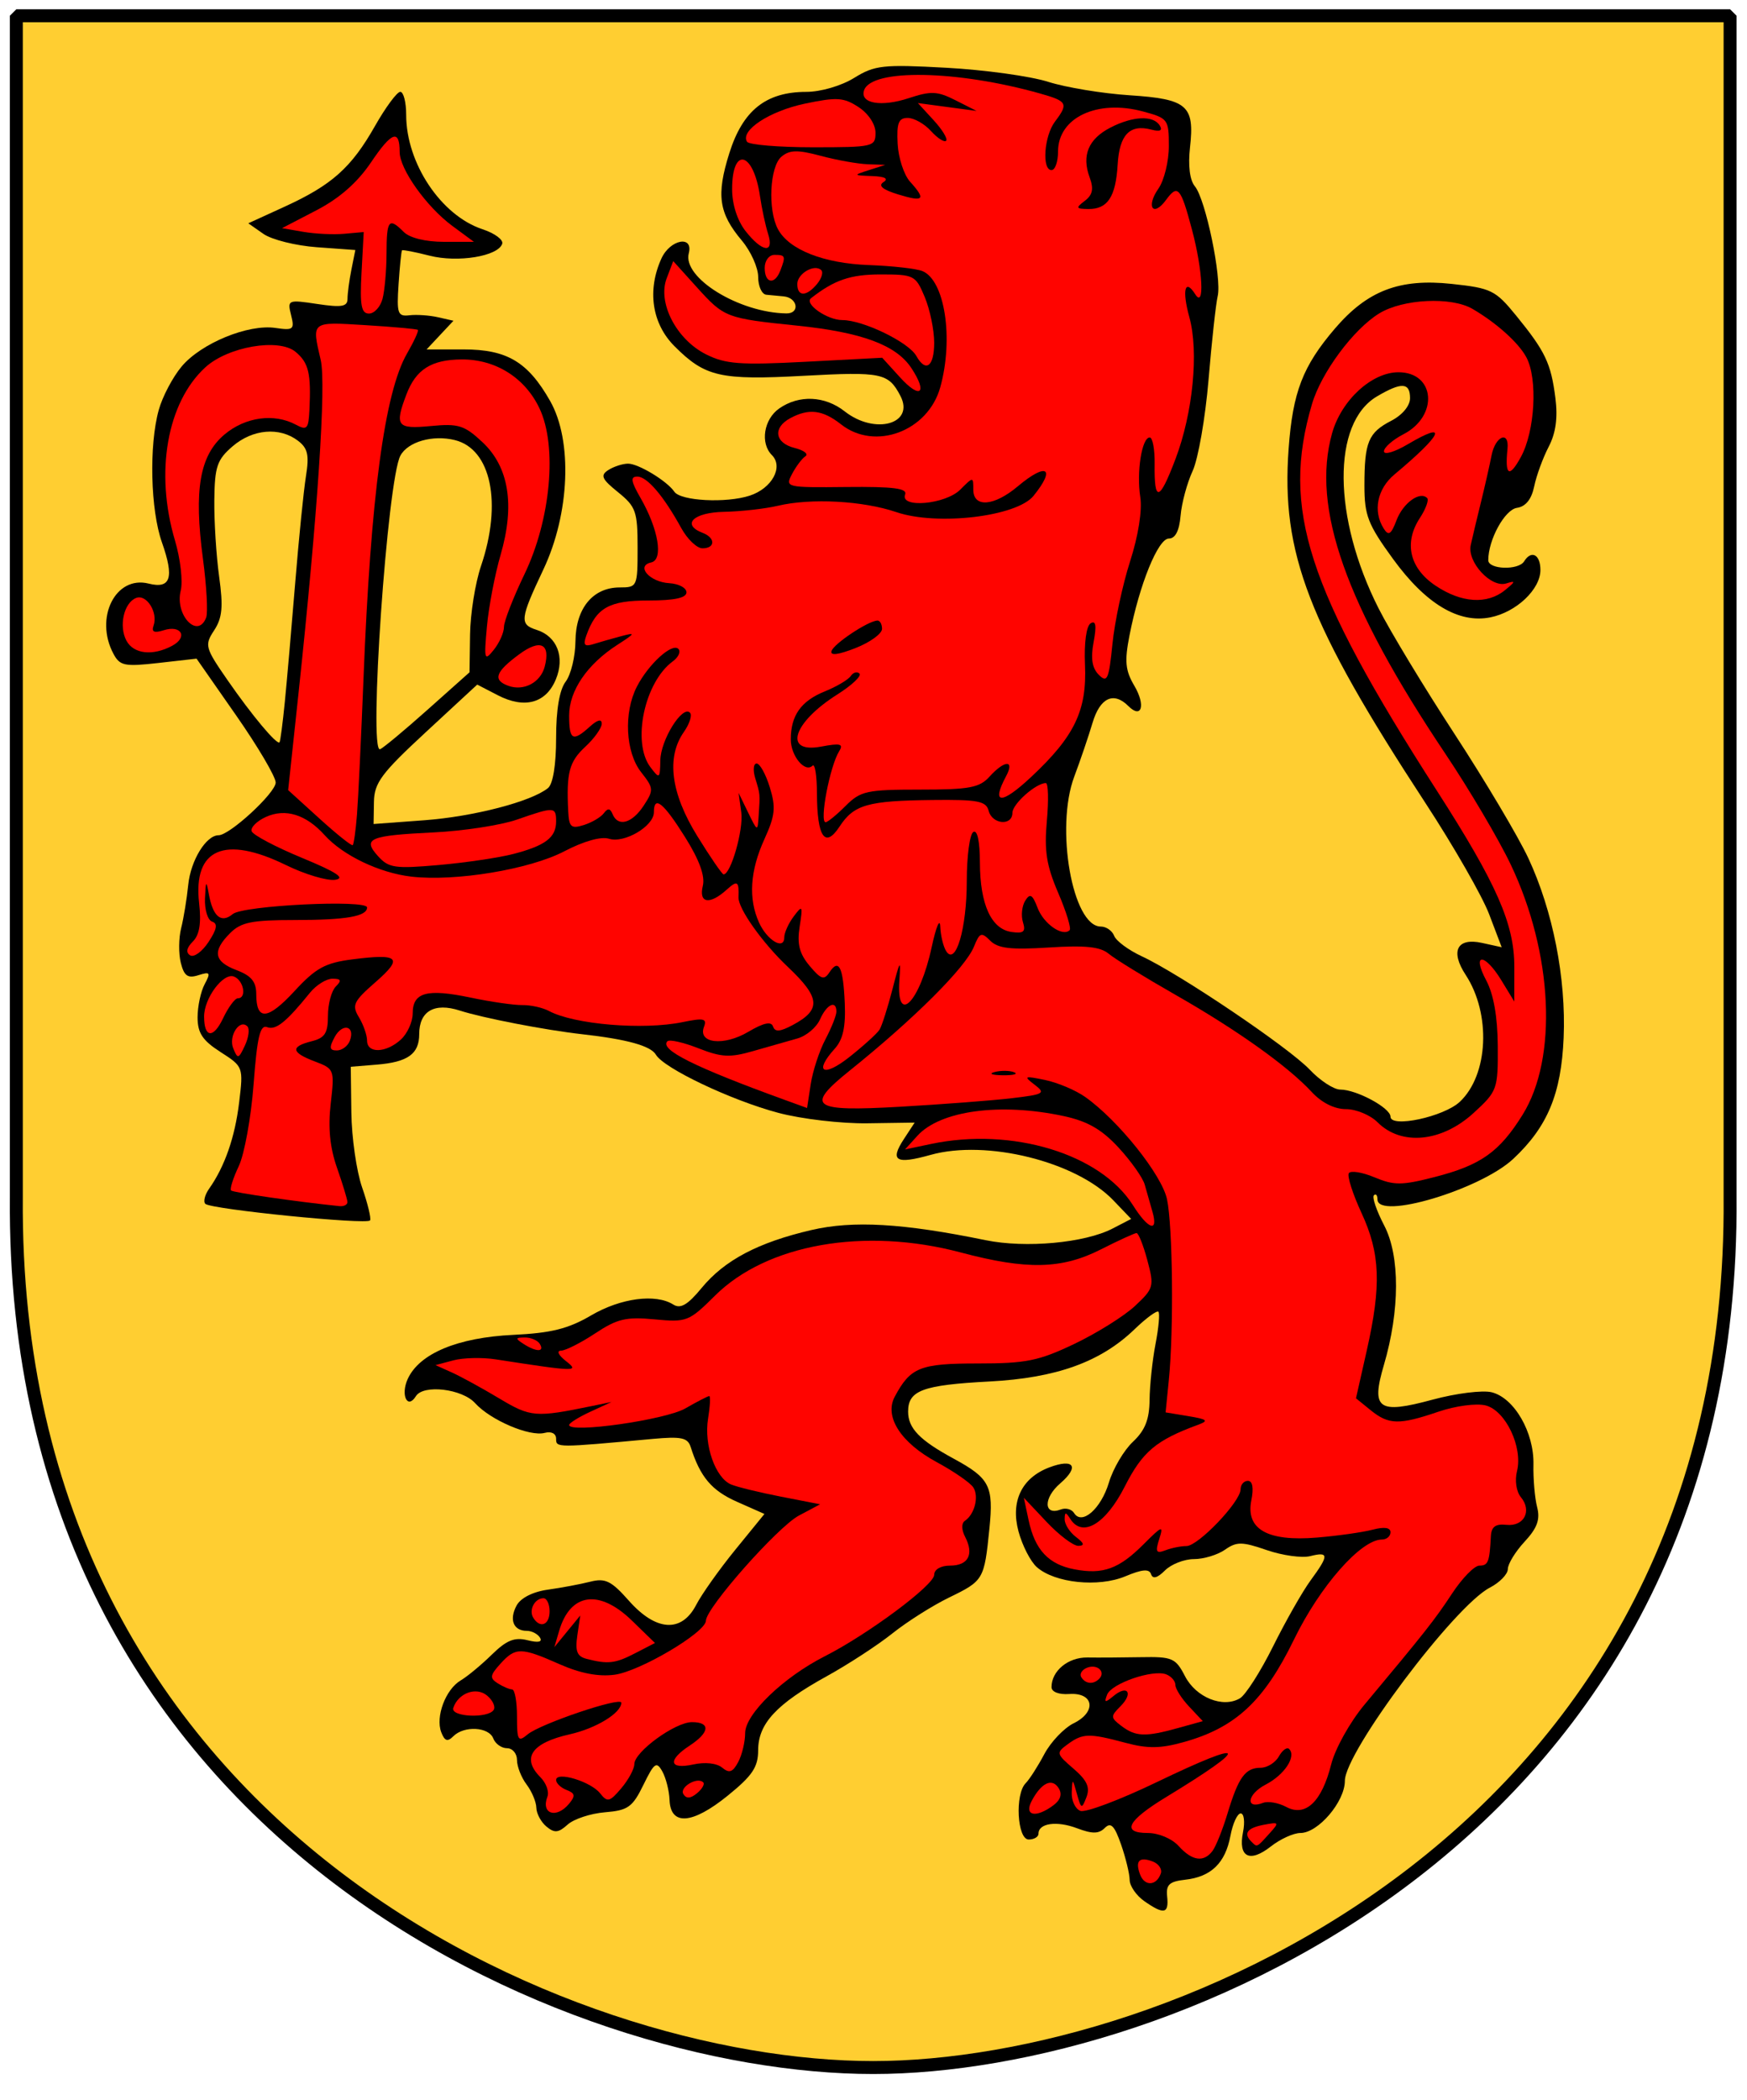 <?xml version="1.0" encoding="UTF-8" standalone="no"?>
<!-- Created with Inkscape (http://www.inkscape.org/) -->
<svg
   xmlns:dc="http://purl.org/dc/elements/1.1/"
   xmlns:cc="http://web.resource.org/cc/"
   xmlns:rdf="http://www.w3.org/1999/02/22-rdf-syntax-ns#"
   xmlns:svg="http://www.w3.org/2000/svg"
   xmlns="http://www.w3.org/2000/svg"
   xmlns:sodipodi="http://sodipodi.sourceforge.net/DTD/sodipodi-0.dtd"
   xmlns:inkscape="http://www.inkscape.org/namespaces/inkscape"
   id="svg4686"
   sodipodi:version="0.32"
   inkscape:version="0.44.1"
   width="268"
   height="322"
   version="1.0"
   sodipodi:docbase="E:\transfer"
   sodipodi:docname="SmålandCoA.svg">
  <defs
     id="defs4689" />
  <sodipodi:namedview
     inkscape:window-height="721"
     inkscape:window-width="1024"
     inkscape:pageshadow="2"
     inkscape:pageopacity="0.0"
     guidetolerance="10.0"
     gridtolerance="10.0"
     objecttolerance="10.0"
     borderopacity="1.0"
     bordercolor="#666666"
     pagecolor="#ffffff"
     id="base"
     inkscape:zoom="1.435616"
     inkscape:cx="201.41516"
     inkscape:cy="161.83553"
     inkscape:window-x="-4"
     inkscape:window-y="-4"
     inkscape:current-layer="svg4686" />
  <g
     id="g4795">
    <path
       id="Shield"
       style="color:black;fill:#ffce31;fill-opacity:1;fill-rule:nonzero;stroke:none;stroke-width:1.888;stroke-linecap:round;stroke-linejoin:bevel;marker:none;marker-start:none;marker-mid:none;marker-end:none;stroke-miterlimit:4;stroke-dashoffset:0;stroke-opacity:1;visibility:visible;display:block"
       d="M 265.404,2.413 L 133.955,2.413 L 2.507,2.413 L 2.507,183.581 C 1.694,281.445 87.585,317.051 133.955,317.051 C 179.513,317.051 266.217,281.445 265.404,183.581 L 265.404,2.413 z " />
    <path
       id="Frame"
       style="color:black;fill:none;fill-opacity:0;fill-rule:nonzero;stroke:black;stroke-width:1.986;stroke-linecap:round;stroke-linejoin:bevel;marker:none;marker-start:none;marker-mid:none;marker-end:none;stroke-miterlimit:4;stroke-dashoffset:0;stroke-opacity:1;visibility:visible;display:block"
       d="M 265.404,2.413 L 133.955,2.413 L 2.507,2.413 L 2.507,183.581 C 1.694,281.445 87.585,317.051 133.955,317.051 C 179.513,317.051 266.217,281.445 265.404,183.581 L 265.404,2.413 z " />
  </g>
  <g
     id="g4799">
    <path
       id="path4773"
       d="M 175.532,291.527 C 174.31,290.671 173.303,289.209 173.295,288.277 C 173.286,287.346 172.694,284.904 171.979,282.85 C 170.968,279.948 170.411,279.383 169.48,280.314 C 168.563,281.231 167.564,281.241 165.223,280.357 C 162.109,279.182 159.31,279.577 159.31,281.191 C 159.31,281.682 158.635,282.084 157.81,282.084 C 156.039,282.084 155.668,275.126 157.349,273.444 C 157.921,272.872 159.204,270.87 160.201,268.994 C 161.197,267.119 163.23,264.985 164.718,264.252 C 168.271,262.503 167.805,259.509 164.021,259.772 C 162.421,259.883 161.31,259.449 161.31,258.713 C 161.31,256.23 163.858,254.127 166.81,254.173 C 168.46,254.199 172.154,254.177 175.019,254.124 C 179.843,254.034 180.344,254.249 181.787,257.041 C 183.479,260.312 187.615,261.976 190.214,260.43 C 191.092,259.908 193.385,256.314 195.31,252.442 C 197.235,248.57 199.822,244.024 201.06,242.339 C 203.89,238.486 203.88,237.903 201,238.626 C 199.73,238.944 196.73,238.53 194.334,237.704 C 190.534,236.395 189.715,236.387 187.921,237.644 C 186.79,238.436 184.647,239.084 183.159,239.084 C 181.67,239.084 179.669,239.867 178.712,240.825 C 177.55,241.986 176.841,242.178 176.582,241.4 C 176.298,240.548 175.233,240.636 172.625,241.726 C 168.498,243.45 161.817,242.756 159.055,240.316 C 158.091,239.464 156.826,237.001 156.245,234.842 C 155.004,230.234 156.728,226.636 160.946,225.032 C 164.741,223.589 165.645,224.892 162.642,227.475 C 160.022,229.728 160.09,232.489 162.741,231.472 C 163.492,231.184 164.405,231.43 164.769,232.019 C 165.963,233.95 168.908,231.37 170.117,227.333 C 170.754,225.205 172.409,222.4 173.793,221.1 C 175.661,219.344 176.321,217.686 176.353,214.66 C 176.377,212.418 176.788,208.559 177.266,206.084 C 177.745,203.609 177.943,201.39 177.708,201.152 C 177.472,200.915 175.824,202.125 174.045,203.84 C 168.839,208.86 162.048,211.305 151.81,211.846 C 141.536,212.389 139.31,213.211 139.31,216.464 C 139.31,219.025 141.077,220.848 146.307,223.686 C 151.832,226.684 152.439,227.872 151.781,234.402 C 150.991,242.241 150.899,242.399 145.61,244.969 C 143.067,246.204 139.147,248.684 136.898,250.48 C 134.649,252.276 130.11,255.234 126.81,257.054 C 119.104,261.305 116.311,264.318 116.306,268.386 C 116.303,270.987 115.427,272.292 111.613,275.378 C 106.193,279.765 102.864,280.003 102.711,276.016 C 102.657,274.604 102.158,272.636 101.603,271.643 C 100.712,270.052 100.368,270.298 98.701,273.711 C 97.034,277.124 96.335,277.622 92.81,277.908 C 90.61,278.086 88.031,278.936 87.078,279.796 C 85.67,281.068 85.064,281.125 83.828,280.1 C 82.993,279.406 82.295,278.107 82.278,277.212 C 82.26,276.316 81.585,274.71 80.778,273.643 C 79.97,272.575 79.31,270.888 79.31,269.893 C 79.31,268.898 78.621,268.084 77.778,268.084 C 76.936,268.084 75.988,267.409 75.671,266.584 C 74.988,264.803 71.196,264.597 69.542,266.251 C 68.653,267.141 68.212,266.994 67.691,265.634 C 66.78,263.26 68.356,259.06 70.673,257.688 C 71.698,257.081 73.847,255.301 75.448,253.732 C 77.704,251.522 78.936,251.024 80.919,251.522 C 82.575,251.938 83.251,251.797 82.834,251.124 C 82.481,250.552 81.57,250.084 80.81,250.084 C 78.767,250.084 78.079,248.384 79.241,246.212 C 79.867,245.043 81.733,244.093 84.038,243.772 C 86.112,243.482 89.04,242.933 90.544,242.551 C 92.857,241.964 93.773,242.414 96.478,245.47 C 100.641,250.172 104.571,250.413 106.799,246.104 C 107.647,244.465 110.35,240.658 112.805,237.642 L 117.271,232.16 L 113.04,230.286 C 109.167,228.569 107.416,226.494 105.948,221.875 C 105.498,220.461 104.493,220.251 100.107,220.655 C 85.317,222.018 85.31,222.018 85.31,220.63 C 85.31,219.827 84.592,219.459 83.557,219.73 C 81.235,220.337 75.246,217.776 72.884,215.167 C 70.887,212.96 64.936,212.261 63.8,214.1 C 62.505,216.195 61.424,213.928 62.544,211.468 C 64.326,207.558 70.197,205.104 78.743,204.697 C 84.558,204.421 87.176,203.766 90.679,201.714 C 95.223,199.051 100.589,198.343 103.288,200.05 C 104.392,200.748 105.495,200.102 107.635,197.505 C 111.147,193.245 116.284,190.533 124.456,188.627 C 130.862,187.133 138.516,187.576 151.193,190.177 C 157.333,191.436 166.393,190.609 170.667,188.399 L 173.527,186.92 L 170.801,184.075 C 165.095,178.119 151.331,174.698 142.745,177.102 C 137.415,178.594 136.465,178.022 138.676,174.648 L 140.313,172.149 L 133.062,172.254 C 129.043,172.312 122.947,171.597 119.39,170.65 C 112.164,168.727 101.841,163.823 100.618,161.734 C 99.823,160.376 96.205,159.372 89.31,158.596 C 83.649,157.96 74.066,156.107 70.521,154.964 C 66.629,153.709 64.31,155.061 64.31,158.584 C 64.31,161.618 62.564,162.872 57.797,163.259 L 53.81,163.584 L 53.898,170.584 C 53.946,174.434 54.689,179.609 55.549,182.084 C 56.409,184.559 56.959,186.835 56.771,187.142 C 56.338,187.849 32.332,185.439 31.498,184.606 C 31.158,184.266 31.42,183.222 32.08,182.286 C 34.482,178.879 36.039,174.405 36.686,169.053 C 37.342,163.622 37.323,163.568 33.828,161.325 C 31.064,159.55 30.31,158.411 30.31,156.009 C 30.31,154.328 30.798,152.04 31.396,150.924 C 32.352,149.136 32.238,148.972 30.429,149.546 C 28.803,150.062 28.243,149.666 27.735,147.641 C 27.382,146.235 27.406,143.846 27.789,142.334 C 28.171,140.821 28.661,137.829 28.877,135.684 C 29.255,131.942 31.617,128.084 33.532,128.084 C 35.235,128.084 42.274,121.593 42.292,120.005 C 42.302,119.137 39.574,114.506 36.231,109.715 L 30.152,101.002 L 24.329,101.661 C 19.112,102.252 18.392,102.107 17.408,100.268 C 14.455,94.749 17.718,88.217 22.791,89.49 C 26.195,90.344 26.758,88.605 24.838,83.164 C 23.082,78.186 22.846,68.295 24.354,62.865 C 24.922,60.82 26.507,57.814 27.877,56.187 C 30.865,52.635 38.073,49.675 42.242,50.287 C 45.005,50.693 45.208,50.528 44.656,48.327 C 44.067,45.98 44.162,45.939 48.681,46.617 C 52.424,47.178 53.31,47.026 53.31,45.823 C 53.31,45.004 53.579,42.985 53.909,41.336 L 54.509,38.339 L 48.615,37.912 C 45.374,37.678 41.68,36.756 40.407,35.864 L 38.091,34.243 L 43.651,31.699 C 50.911,28.379 53.89,25.722 57.519,19.334 C 59.159,16.446 60.908,14.084 61.405,14.084 C 61.903,14.084 62.31,15.673 62.31,17.616 C 62.31,25.038 67.666,33.056 74.026,35.156 C 75.889,35.77 77.247,36.773 77.043,37.383 C 76.405,39.298 70.243,40.31 65.911,39.211 C 63.691,38.647 61.785,38.276 61.675,38.385 C 61.566,38.495 61.326,40.834 61.143,43.584 C 60.843,48.09 61.007,48.561 62.81,48.347 C 63.91,48.216 65.879,48.352 67.186,48.648 L 69.563,49.186 L 67.502,51.385 L 65.441,53.584 L 71.125,53.584 C 77.778,53.584 80.989,55.498 84.396,61.494 C 87.857,67.586 87.411,78.748 83.364,87.314 C 79.763,94.935 79.671,95.746 82.311,96.584 C 85.462,97.584 86.692,100.747 85.267,104.187 C 83.754,107.839 80.469,108.735 76.367,106.614 L 73.209,104.981 L 65.314,112.282 C 58.512,118.574 57.412,120.053 57.365,122.971 L 57.31,126.359 L 65.092,125.783 C 72.643,125.225 81.51,122.92 84.06,120.853 C 84.834,120.225 85.31,117.295 85.31,113.153 C 85.31,108.822 85.827,105.782 86.778,104.525 C 87.585,103.457 88.26,100.671 88.278,98.334 C 88.316,93.29 90.95,90.084 95.06,90.083 C 97.759,90.082 97.81,89.969 97.81,83.99 C 97.81,78.425 97.55,77.688 94.81,75.477 C 92.305,73.456 92.057,72.896 93.31,72.086 C 94.135,71.552 95.497,71.108 96.337,71.099 C 97.914,71.083 102.321,73.752 103.448,75.404 C 104.415,76.823 111.399,77.187 115.012,76.007 C 118.427,74.891 120.224,71.598 118.409,69.783 C 116.59,67.964 117.166,64.298 119.532,62.641 C 122.57,60.513 126.536,60.688 129.583,63.084 C 134.235,66.744 140.39,65.01 138.113,60.681 C 136.279,57.193 135.246,56.98 123.31,57.628 C 110.478,58.324 108.177,57.798 103.474,53.094 C 100.007,49.627 99.246,44.513 101.47,39.631 C 102.804,36.703 106.398,36.029 105.662,38.845 C 104.679,42.603 113.398,47.966 120.643,48.06 C 122.759,48.088 122.368,45.654 120.224,45.449 C 119.446,45.375 118.247,45.263 117.56,45.199 C 116.872,45.136 116.31,43.911 116.31,42.478 C 116.31,41.045 115.185,38.536 113.809,36.901 C 110.256,32.678 109.86,29.922 111.883,23.49 C 113.95,16.92 117.499,14.094 123.692,14.088 C 125.906,14.086 129.06,13.166 131.032,11.947 C 134.185,9.998 135.431,9.86 145.15,10.389 C 151.013,10.707 158.046,11.677 160.779,12.544 C 163.512,13.411 169.137,14.34 173.279,14.609 C 182.14,15.185 183.28,16.167 182.555,22.596 C 182.239,25.403 182.517,27.629 183.303,28.575 C 184.945,30.555 187.453,42.626 186.8,45.409 C 186.519,46.605 185.888,52.372 185.398,58.224 C 184.908,64.077 183.809,70.377 182.956,72.224 C 182.102,74.072 181.27,77.159 181.107,79.084 C 180.911,81.396 180.301,82.584 179.31,82.584 C 177.657,82.584 174.803,89.607 173.271,97.44 C 172.495,101.408 172.63,102.818 174.013,105.159 C 175.78,108.151 175.14,110.314 173.093,108.267 C 170.839,106.013 168.751,106.989 167.606,110.834 C 166.992,112.896 165.729,116.609 164.8,119.084 C 161.85,126.939 164.528,142.084 168.867,142.084 C 169.695,142.084 170.618,142.724 170.918,143.507 C 171.219,144.289 173.117,145.697 175.137,146.635 C 180.951,149.333 197.738,160.657 200.914,164.023 C 202.503,165.706 204.615,167.084 205.606,167.084 C 208.096,167.084 213.31,169.895 213.31,171.237 C 213.31,173.014 221.496,171.257 223.947,168.955 C 228.341,164.827 228.766,155.482 224.834,149.481 C 222.451,145.844 223.522,143.752 227.337,144.59 L 230.367,145.255 L 228.447,140.202 C 227.391,137.423 222.99,129.744 218.668,123.138 C 200.685,95.653 196.51,84.841 197.684,68.795 C 198.318,60.118 199.849,56.151 204.789,50.379 C 209.766,44.565 214.698,42.678 222.686,43.534 C 228.771,44.186 229.407,44.498 232.594,48.407 C 237.058,53.883 237.926,55.705 238.604,61.02 C 238.993,64.072 238.671,66.41 237.572,68.52 C 236.694,70.205 235.696,72.934 235.355,74.584 C 234.945,76.57 234.05,77.684 232.707,77.879 C 230.838,78.152 228.31,82.765 228.31,85.905 C 228.31,87.336 232.942,87.487 233.81,86.084 C 234.917,84.292 236.31,85.03 236.31,87.41 C 236.31,90.375 232.607,93.875 228.627,94.67 C 223.776,95.641 218.71,92.602 213.701,85.718 C 209.845,80.419 209.31,79.048 209.31,74.466 C 209.31,67.787 209.908,66.343 213.431,64.521 C 215.128,63.644 216.31,62.222 216.31,61.058 C 216.31,58.635 214.994,58.566 211.222,60.795 C 204.317,64.874 204.432,79.359 211.482,93.295 C 213.231,96.754 218.484,105.434 223.155,112.584 C 227.825,119.734 232.907,128.284 234.448,131.584 C 238.227,139.679 240.259,150.006 239.871,159.139 C 239.505,167.737 237.402,172.791 232.147,177.705 C 227.093,182.432 211.31,187.137 211.31,183.917 C 211.31,183.276 211.064,182.997 210.763,183.297 C 210.463,183.598 211.177,185.685 212.35,187.936 C 214.779,192.597 214.757,200.955 212.294,209.328 C 210.3,216.105 211.411,216.895 219.764,214.634 C 223.359,213.661 227.441,213.151 228.836,213.501 C 232.299,214.37 235.35,219.65 235.24,224.584 C 235.19,226.784 235.444,229.72 235.803,231.109 C 236.296,233.012 235.824,234.316 233.883,236.41 C 232.468,237.937 231.31,239.827 231.31,240.61 C 231.31,241.392 230.067,242.675 228.549,243.46 C 223.118,246.269 206.31,268.661 206.31,273.087 C 206.31,276.282 202.216,281.084 199.492,281.084 C 198.44,281.084 196.398,282.013 194.954,283.149 C 191.7,285.708 189.917,284.796 190.684,280.963 C 191.001,279.379 190.841,278.084 190.33,278.084 C 189.819,278.084 189.11,279.63 188.756,281.519 C 187.972,285.696 185.794,287.807 181.81,288.25 C 179.375,288.521 178.855,289.008 179.048,290.834 C 179.329,293.487 178.55,293.641 175.532,291.527 z "
       style="fill:black" />
    <path
       id="path4771"
       d="M 178.08,287.272 C 178.298,286.619 177.744,285.804 176.85,285.461 C 174.764,284.66 174.094,285.358 174.909,287.483 C 175.61,289.308 177.442,289.187 178.08,287.272 z "
       style="fill:#ff0400;fill-opacity:1" />
    <path
       id="path4769"
       d="M 186.007,283.834 C 186.525,283.146 187.562,280.559 188.31,278.084 C 189.988,272.53 191.037,271.084 193.382,271.084 C 194.388,271.084 195.649,270.3 196.185,269.342 C 196.721,268.384 197.429,267.87 197.758,268.199 C 198.906,269.347 197.046,272.169 194.156,273.664 C 191.323,275.129 190.986,277.529 193.764,276.463 C 194.528,276.17 196.126,276.45 197.315,277.087 C 200.269,278.668 202.762,276.314 204.205,270.585 C 204.819,268.147 207.088,264.077 209.327,261.396 C 218.666,250.216 220.114,248.38 222.777,244.334 C 224.316,241.996 226.191,240.084 226.943,240.084 C 228.29,240.084 228.507,239.532 228.708,235.584 C 228.782,234.12 229.421,233.649 231.093,233.828 C 233.795,234.117 235.061,231.694 233.31,229.584 C 232.613,228.745 232.357,227.031 232.715,225.605 C 233.642,221.91 230.957,216.285 227.9,215.517 C 226.478,215.16 223.287,215.585 220.656,216.482 C 214.639,218.532 213.041,218.497 210.273,216.256 L 208.015,214.427 L 209.662,207.133 C 211.929,197.096 211.745,192.221 208.863,186.002 C 207.517,183.097 206.641,180.356 206.916,179.911 C 207.192,179.466 208.965,179.749 210.858,180.54 C 213.859,181.794 215.034,181.789 220.054,180.503 C 227.157,178.684 230.022,176.658 233.578,170.94 C 238.988,162.243 238.226,146.176 231.759,132.584 C 229.927,128.734 225.412,121.084 221.724,115.584 C 206.411,92.741 201.152,77.863 204.351,66.436 C 205.769,61.374 210.438,57.084 214.532,57.084 C 220.182,57.084 220.72,63.786 215.295,66.591 C 213.653,67.441 212.31,68.618 212.31,69.208 C 212.31,69.799 213.941,69.319 215.936,68.142 C 222.281,64.398 221.331,66.568 213.915,72.758 C 211.262,74.973 210.583,78.387 212.268,81.05 C 213.011,82.226 213.401,81.973 214.237,79.774 C 215.242,77.132 217.822,75.263 218.933,76.374 C 219.228,76.669 218.726,78.045 217.817,79.433 C 215.329,83.23 216.227,87.128 220.208,89.802 C 224.178,92.468 228.136,92.728 230.869,90.502 C 232.515,89.161 232.545,89.004 231.067,89.468 C 228.75,90.196 225.046,86.196 225.619,83.584 C 225.861,82.484 226.558,79.559 227.168,77.084 C 227.778,74.609 228.519,71.346 228.813,69.834 C 229.393,66.85 231.549,65.969 231.257,68.834 C 230.839,72.946 231.517,73.359 233.31,70.084 C 235.48,66.119 235.922,58.096 234.151,54.787 C 232.959,52.56 229.561,49.508 225.893,47.369 C 222.639,45.473 215.244,45.827 211.59,48.055 C 207.633,50.467 202.69,57.129 201.264,61.972 C 196.538,78.014 200.472,90.194 220.397,121.21 C 229.624,135.573 232.311,141.678 232.306,148.27 L 232.302,153.584 L 230.321,150.334 C 227.736,146.095 225.731,146.095 227.991,150.334 C 229.13,152.47 229.739,155.922 229.767,160.408 C 229.808,167.034 229.701,167.333 226.074,170.658 C 221.177,175.15 214.98,175.755 211.324,172.098 C 210.216,170.99 208.038,170.084 206.484,170.084 C 204.718,170.084 202.75,169.101 201.234,167.461 C 197.579,163.507 189.785,157.952 180.31,152.548 C 175.635,149.882 171.033,147.052 170.084,146.259 C 168.791,145.179 166.486,144.938 160.894,145.297 C 155.076,145.67 153.095,145.441 151.911,144.257 C 150.552,142.898 150.289,142.993 149.413,145.161 C 148.115,148.375 140.267,156.203 130.364,164.161 C 123.446,169.72 124.51,170.492 138.027,169.72 C 144.472,169.351 152.189,168.763 155.175,168.412 C 160.169,167.825 160.453,167.658 158.708,166.332 C 156.976,165.016 157.116,164.953 160.31,165.611 C 162.235,166.008 165.008,167.179 166.472,168.214 C 171.543,171.798 178.231,180.156 179.028,183.907 C 179.907,188.042 180.069,203.987 179.31,211.584 L 178.81,216.584 L 182.31,217.163 C 185.216,217.644 185.47,217.866 183.81,218.477 C 177.34,220.854 175.267,222.599 172.538,227.969 C 169.61,233.73 166.042,235.846 164.188,232.921 C 163.489,231.819 163.338,231.828 163.325,232.974 C 163.317,233.738 164.097,234.961 165.06,235.692 C 166.327,236.654 166.429,237.029 165.428,237.052 C 164.668,237.07 162.474,235.418 160.554,233.381 L 157.062,229.679 L 157.797,233.131 C 158.766,237.679 160.857,239.908 164.86,240.659 C 169.216,241.477 171.65,240.59 175.43,236.81 C 178.312,233.928 178.515,233.861 177.829,236.024 C 177.206,237.985 177.367,238.276 178.776,237.735 C 179.71,237.377 181.163,237.084 182.007,237.084 C 183.813,237.084 190.31,230.28 190.31,228.389 C 190.31,227.671 190.816,227.084 191.435,227.084 C 192.151,227.084 192.342,228.172 191.961,230.078 C 191.075,234.507 194.441,236.415 202.023,235.782 C 205.206,235.516 209.047,234.973 210.56,234.575 C 212.35,234.103 213.31,234.241 213.31,234.967 C 213.31,235.582 212.716,236.084 211.99,236.084 C 208.777,236.084 202.482,243.24 198.508,251.412 C 193.918,260.847 189.551,264.916 181.635,267.133 C 178.025,268.144 176.079,268.17 172.654,267.254 C 167.072,265.76 166.103,265.783 163.805,267.464 C 161.992,268.79 162.026,268.936 164.677,271.217 C 166.76,273.008 167.248,274.08 166.669,275.587 C 165.95,277.458 165.858,277.427 165.205,275.084 C 164.533,272.671 164.506,272.663 164.409,274.865 C 164.355,276.12 164.951,277.393 165.735,277.694 C 166.519,277.995 171.807,276.004 177.485,273.271 C 191.431,266.557 192.047,267.578 178.88,275.584 C 172.934,279.199 171.972,281.084 176.071,281.084 C 177.73,281.084 179.785,281.951 180.81,283.084 C 182.885,285.377 184.652,285.632 186.007,283.834 z "
       style="fill:#ff0400;fill-opacity:1" />
    <path
       id="path4767"
       d="M 152.579,164.391 C 153.552,164.137 154.902,164.154 155.579,164.428 C 156.256,164.702 155.46,164.909 153.81,164.889 C 152.16,164.869 151.606,164.645 152.579,164.391 z "
       style="fill:black" />
    <path
       id="path4765"
       d="M 194.69,281.216 C 196.303,279.433 196.265,279.37 193.845,279.832 C 191.317,280.316 190.712,281.153 191.976,282.417 C 192.862,283.303 192.761,283.347 194.69,281.216 z "
       style="fill:#ff0400;fill-opacity:1" />
    <path
       id="path4763"
       d="M 87.3,276.596 C 88.3,275.391 88.228,274.99 86.922,274.489 C 86.035,274.148 85.31,273.46 85.31,272.958 C 85.31,271.58 90.632,273.19 92.06,275 C 93.179,276.417 93.521,276.335 95.31,274.223 C 96.41,272.925 97.31,271.26 97.31,270.524 C 97.31,268.64 103.566,264.084 106.154,264.084 C 109.032,264.084 108.881,265.664 105.81,267.676 C 102.371,269.929 102.643,271.389 106.351,270.575 C 108.158,270.178 109.955,270.375 110.781,271.06 C 111.87,271.964 112.401,271.781 113.24,270.214 C 113.828,269.115 114.31,267.113 114.31,265.766 C 114.31,262.857 120.148,257.223 126.515,253.989 C 133.173,250.606 143.31,243.066 143.31,241.496 C 143.31,240.669 144.312,240.084 145.726,240.084 C 148.533,240.084 149.448,238.377 148.071,235.707 C 147.481,234.562 147.465,233.587 148.029,233.207 C 149.506,232.214 150.195,229.516 149.329,228.115 C 148.891,227.407 146.351,225.648 143.684,224.206 C 138.183,221.232 135.622,217.237 137.258,214.181 C 139.672,209.67 141.135,209.084 149.988,209.084 C 157.409,209.084 159.345,208.692 164.812,206.083 C 168.271,204.432 172.457,201.814 174.115,200.266 C 176.999,197.571 177.081,197.269 176.013,193.267 C 175.399,190.966 174.652,189.086 174.353,189.088 C 174.054,189.09 171.596,190.215 168.89,191.588 C 162.875,194.64 157.52,194.758 147.377,192.06 C 132.619,188.136 117.647,190.771 109.67,198.698 C 105.689,202.653 105.332,202.793 100.412,202.32 C 96.075,201.903 94.689,202.229 91.324,204.456 C 89.14,205.901 86.78,207.098 86.081,207.116 C 85.346,207.134 85.654,207.807 86.81,208.711 C 88.951,210.384 88.433,210.371 76.05,208.454 C 73.982,208.134 71.057,208.202 69.55,208.605 L 66.81,209.337 L 69.31,210.461 C 70.685,211.079 73.956,212.871 76.58,214.442 C 81.411,217.334 82.149,217.394 90.81,215.608 L 93.81,214.989 L 90.56,216.488 C 88.772,217.313 87.31,218.227 87.31,218.519 C 87.31,219.836 102.074,217.736 105.117,215.986 C 106.936,214.94 108.595,214.084 108.804,214.084 C 109.013,214.084 108.93,215.652 108.619,217.567 C 107.967,221.581 109.735,226.621 112.151,227.64 C 113.063,228.024 116.51,228.865 119.81,229.509 L 125.81,230.678 L 122.561,232.406 C 119.307,234.137 108.326,246.544 108.292,248.529 C 108.261,250.326 98.179,256.292 94.291,256.813 C 91.816,257.145 89.034,256.613 85.83,255.196 C 79.912,252.578 79.082,252.573 76.754,255.145 C 75.158,256.909 75.1,257.339 76.349,258.13 C 77.153,258.638 78.147,259.06 78.56,259.069 C 78.972,259.077 79.31,260.939 79.31,263.206 C 79.31,266.922 79.472,267.193 80.955,265.956 C 82.901,264.334 95.31,260.143 95.31,261.109 C 95.31,262.681 91.455,265.041 87.399,265.952 C 81.532,267.271 79.954,269.585 82.907,272.538 C 83.785,273.417 84.266,274.755 83.976,275.512 C 82.956,278.17 85.347,278.949 87.3,276.596 z "
       style="fill:#ff0400;fill-opacity:1" />
    <path
       id="path4761"
       d="M 161.6,276.834 C 162.702,276.01 162.976,275.114 162.403,274.206 C 161.393,272.606 159.762,273.371 158.28,276.14 C 157.041,278.454 158.91,278.845 161.6,276.834 z "
       style="fill:#ff0400;fill-opacity:1" />
    <path
       id="path4759"
       d="M 107.877,273.318 C 106.971,272.412 104.182,274.069 104.835,275.125 C 105.283,275.85 105.937,275.808 106.923,274.99 C 107.712,274.335 108.142,273.583 107.877,273.318 z "
       style="fill:#ff0400;fill-opacity:1" />
    <path
       id="path4757"
       d="M 180.663,265.003 L 184.516,263.933 L 182.413,261.694 C 181.256,260.463 180.31,258.97 180.31,258.377 C 180.31,257.783 179.675,257.055 178.9,256.757 C 176.836,255.965 170.5,258.147 169.835,259.878 C 169.36,261.117 169.524,261.151 170.811,260.083 C 172.979,258.283 173.907,259.629 171.889,261.647 C 170.345,263.192 170.354,263.399 172.02,264.663 C 174.208,266.323 175.699,266.381 180.663,265.003 z "
       style="fill:#ff0400;fill-opacity:1" />
    <path
       id="path4755"
       d="M 75.74,262.197 C 76.041,261.71 75.58,260.723 74.715,260.005 C 73.042,258.617 70.296,259.625 69.536,261.905 C 69.074,263.291 74.895,263.565 75.74,262.197 z "
       style="fill:#ff0400;fill-opacity:1" />
    <path
       id="path4753"
       d="M 168.616,257.445 C 169.681,256.38 168.346,255.133 166.783,255.732 C 165.979,256.041 165.57,256.696 165.874,257.189 C 166.523,258.238 167.712,258.349 168.616,257.445 z "
       style="fill:#ff0400;fill-opacity:1" />
    <path
       id="path4751"
       d="M 97.442,253.515 L 100.475,251.947 L 96.942,248.515 C 91.923,243.641 87.486,244.265 85.778,250.084 L 85.043,252.584 L 87.029,250.157 L 89.015,247.729 L 88.563,250.814 C 88.212,253.205 88.526,254.006 89.96,254.375 C 93.28,255.231 94.366,255.106 97.442,253.515 z "
       style="fill:#ff0400;fill-opacity:1" />
    <path
       id="path4749"
       d="M 84.31,247.084 C 84.31,245.984 83.886,245.084 83.369,245.084 C 82.026,245.084 81.081,246.904 81.81,248.084 C 82.855,249.775 84.31,249.193 84.31,247.084 z "
       style="fill:#ff0400;fill-opacity:1" />
    <path
       id="path4747"
       d="M 82.81,206.084 C 82.47,205.534 81.431,205.091 80.501,205.099 C 79.043,205.113 79.017,205.249 80.31,206.084 C 82.268,207.35 83.592,207.35 82.81,206.084 z "
       style="fill:#ff0400;fill-opacity:1" />
    <path
       id="path4745"
       d="M 176.798,185.834 C 176.442,184.596 175.906,182.717 175.607,181.657 C 175.307,180.597 173.496,178.037 171.581,175.967 C 169.002,173.179 166.82,171.93 163.156,171.144 C 153.426,169.058 144.233,170.302 140.724,174.179 L 138.838,176.263 L 142.824,175.424 C 155.241,172.808 168.834,176.935 173.81,184.833 C 176.143,188.536 177.727,189.067 176.798,185.834 z "
       style="fill:#ff0400;fill-opacity:1" />
    <path
       id="path4743"
       d="M 53.295,184.334 C 53.287,183.921 52.569,181.559 51.7,179.084 C 50.609,175.979 50.309,172.931 50.732,169.254 C 51.334,164.026 51.288,163.902 48.328,162.785 C 44.655,161.398 44.506,160.503 47.81,159.673 C 49.841,159.164 50.31,158.431 50.31,155.765 C 50.31,153.96 50.85,151.944 51.51,151.284 C 52.443,150.351 52.33,150.084 51,150.084 C 50.06,150.084 48.507,151.052 47.55,152.234 C 43.9,156.745 42.31,158.021 40.98,157.511 C 39.902,157.097 39.453,158.987 38.905,166.241 C 38.521,171.333 37.496,176.997 36.627,178.827 C 35.759,180.658 35.228,182.336 35.448,182.556 C 35.767,182.875 45.427,184.27 52.06,184.955 C 52.747,185.026 53.303,184.746 53.295,184.334 z "
       style="fill:#ff0400;fill-opacity:1" />
    <path
       id="path4741"
       d="M 126.621,159.384 C 127.55,157.623 128.31,155.711 128.31,155.134 C 128.31,153.299 126.82,154.002 125.797,156.32 C 125.254,157.55 123.685,158.868 122.31,159.25 C 120.935,159.632 117.902,160.496 115.571,161.17 C 111.984,162.208 110.689,162.144 107.144,160.751 C 104.84,159.846 102.698,159.362 102.384,159.677 C 101.125,160.935 106.502,163.623 120.31,168.64 L 123.81,169.912 L 124.371,166.248 C 124.68,164.233 125.692,161.144 126.621,159.384 z "
       style="fill:#ff0400;fill-opacity:1" />
    <path
       id="path4739"
       d="M 134.931,157.888 C 135.287,157.311 136.175,154.532 136.904,151.711 C 138.077,147.168 138.199,147.011 137.97,150.334 C 137.484,157.387 141.116,153.655 142.925,145.241 C 143.595,142.13 144.187,140.709 144.241,142.084 C 144.296,143.459 144.705,145.159 145.152,145.862 C 146.614,148.167 148.31,142.386 148.31,135.096 C 148.31,131.304 148.76,127.924 149.31,127.584 C 149.928,127.202 150.315,128.994 150.324,132.275 C 150.342,138.699 152.063,142.47 155.178,142.916 C 157.032,143.181 157.382,142.881 156.926,141.416 C 156.612,140.408 156.769,138.924 157.275,138.118 C 158.016,136.936 158.385,137.152 159.176,139.231 C 160.106,141.678 163.025,143.702 164.089,142.638 C 164.36,142.367 163.567,139.785 162.326,136.901 C 160.533,132.732 160.178,130.471 160.595,125.871 C 160.884,122.688 160.813,120.084 160.437,120.084 C 158.919,120.084 155.31,123.292 155.31,124.641 C 155.31,126.695 152.214,126.434 151.665,124.334 C 151.273,122.837 150.023,122.598 143.008,122.678 C 133.089,122.792 130.993,123.393 128.79,126.755 C 126.563,130.154 125.346,128.367 125.325,121.667 C 125.317,118.963 125.014,117.047 124.652,117.409 C 123.5,118.56 121.31,115.93 121.31,113.396 C 121.31,109.716 122.875,107.503 126.521,106.028 C 128.33,105.296 130.123,104.235 130.505,103.67 C 130.888,103.104 131.493,102.934 131.85,103.291 C 132.207,103.648 130.675,105.091 128.447,106.497 C 121.603,110.818 120.116,115.586 125.954,114.491 C 128.92,113.935 129.437,114.066 128.732,115.196 C 127.306,117.482 125.664,126.084 126.655,126.084 C 126.965,126.084 128.344,124.959 129.719,123.584 C 132.011,121.292 132.959,121.084 141.109,121.084 C 148.73,121.084 150.258,120.798 151.81,119.084 C 154.119,116.533 155.697,116.492 154.345,119.018 C 152.008,123.385 153.596,123.437 158.188,119.144 C 164.851,112.916 166.756,108.943 166.445,101.928 C 166.297,98.567 166.65,95.992 167.316,95.58 C 168.108,95.091 168.241,95.935 167.768,98.452 C 167.295,100.974 167.529,102.446 168.566,103.484 C 169.855,104.772 170.108,104.201 170.653,98.767 C 170.993,95.366 172.212,89.659 173.362,86.084 C 174.622,82.165 175.243,78.252 174.926,76.229 C 174.326,72.395 175.166,67.084 176.372,67.084 C 176.819,67.084 177.159,68.906 177.128,71.132 C 177.046,77.097 177.852,76.913 180.321,70.403 C 183.005,63.325 183.923,53.96 182.453,48.64 C 181.306,44.486 181.777,42.628 183.349,45.113 C 184.816,47.433 184.522,41.471 182.861,35.231 C 181.125,28.71 180.679,28.197 178.881,30.655 C 176.893,33.375 175.761,31.706 177.708,28.926 C 178.589,27.668 179.31,24.731 179.31,22.4 C 179.31,18.307 179.173,18.124 175.347,17.094 C 168.313,15.2 162.31,18.029 162.31,23.239 C 162.31,24.804 161.86,26.084 161.31,26.084 C 159.798,26.084 160.172,20.85 161.842,18.643 C 163.935,15.875 163.749,15.525 159.56,14.341 C 146.834,10.747 133.669,10.506 132.555,13.848 C 131.882,15.867 135.182,16.446 139.411,15.051 C 142.825,13.924 143.802,13.969 146.586,15.378 L 149.81,17.011 L 145.31,16.408 L 140.81,15.805 L 143.23,18.441 C 144.562,19.89 145.421,21.306 145.141,21.586 C 144.86,21.867 143.814,21.193 142.815,20.09 C 141.817,18.987 140.212,18.084 139.25,18.084 C 137.844,18.084 137.539,18.861 137.702,22.032 C 137.814,24.203 138.671,26.826 139.607,27.86 C 142.102,30.617 141.723,31.024 137.785,29.815 C 135.384,29.078 134.666,28.475 135.535,27.924 C 136.36,27.4 135.752,27.074 133.81,27 C 130.862,26.887 130.854,26.871 133.31,26.084 L 135.81,25.283 L 133.074,25.184 C 131.569,25.129 128.342,24.55 125.901,23.897 C 122.349,22.947 121.15,22.972 119.887,24.02 C 118.082,25.518 117.754,32.177 119.339,35.139 C 121.029,38.296 126.347,40.393 133.31,40.648 C 136.885,40.779 140.566,41.192 141.49,41.565 C 144.938,42.959 146.32,51.906 144.243,59.386 C 142.369,66.132 134.241,69.178 129.037,65.084 C 126.194,62.848 124.103,62.589 121.244,64.119 C 118.507,65.584 118.846,67.929 121.905,68.697 C 123.332,69.055 124.074,69.626 123.554,69.966 C 123.035,70.306 122.112,71.528 121.506,72.682 C 120.42,74.746 120.557,74.779 129.867,74.682 C 137.059,74.608 139.217,74.884 138.852,75.834 C 138.031,77.975 145.04,77.353 147.31,75.084 C 149.31,73.084 149.31,73.084 149.31,75.084 C 149.31,77.886 152.479,77.654 156.127,74.584 C 160.556,70.857 162.028,71.74 158.549,76.037 C 155.974,79.217 143.79,80.666 137.521,78.538 C 132.351,76.782 124.393,76.356 119.31,77.562 C 117.385,78.018 113.672,78.435 111.06,78.488 C 106.347,78.583 104.478,80.444 107.81,81.722 C 109.773,82.476 109.742,84.084 107.763,84.084 C 106.913,84.084 105.45,82.69 104.513,80.986 C 101.792,76.036 99.273,73.084 97.771,73.084 C 96.677,73.084 96.779,73.783 98.247,76.334 C 101.022,81.159 101.8,85.833 99.897,86.249 C 97.481,86.776 99.648,89.256 102.678,89.432 C 104.125,89.515 105.309,90.146 105.309,90.834 C 105.309,91.691 103.474,92.084 99.465,92.084 C 93.437,92.084 91.465,93.197 89.947,97.455 C 89.424,98.922 89.66,99.205 91.045,98.77 C 92.016,98.465 93.935,97.916 95.31,97.551 C 97.55,96.956 97.489,97.093 94.721,98.873 C 90.084,101.854 87.31,105.914 87.31,109.719 C 87.31,113.51 87.856,113.805 90.481,111.429 C 91.655,110.367 92.31,110.205 92.31,110.977 C 92.31,111.638 91.168,113.237 89.773,114.53 C 87.315,116.809 86.872,118.488 87.168,124.401 C 87.291,126.843 87.61,127.125 89.56,126.517 C 90.797,126.13 92.181,125.313 92.636,124.699 C 93.231,123.895 93.603,123.933 93.969,124.834 C 94.79,126.857 96.955,126.274 98.74,123.55 C 100.311,121.152 100.291,120.875 98.355,118.415 C 95.947,115.354 95.647,109.266 97.707,105.282 C 99.497,101.821 103.103,98.544 104.064,99.505 C 104.473,99.913 104.089,100.773 103.212,101.416 C 98.861,104.603 96.906,113.845 99.778,117.643 C 101.175,119.49 101.249,119.439 101.3,116.584 C 101.356,113.456 104.678,108.119 105.843,109.284 C 106.212,109.653 105.793,110.984 104.912,112.242 C 102.193,116.124 102.895,121.611 106.952,128.183 C 108.955,131.429 110.778,134.084 111.003,134.084 C 112.116,134.084 114.077,127.214 113.715,124.584 L 113.301,121.584 L 114.76,124.584 C 116.207,127.558 116.221,127.562 116.383,125.084 C 116.606,121.671 116.623,121.859 115.858,119.334 C 115.482,118.096 115.58,117.084 116.075,117.084 C 116.569,117.084 117.479,118.729 118.096,120.74 C 119.043,123.824 118.913,125.065 117.264,128.685 C 115.054,133.536 114.779,137.826 116.445,141.482 C 117.697,144.23 120.31,145.759 120.31,143.744 C 120.31,143.041 120.964,141.593 121.764,140.525 C 123.109,138.73 123.177,138.849 122.67,142.107 C 122.256,144.765 122.631,146.239 124.195,148.107 C 125.933,150.182 126.426,150.345 127.235,149.113 C 128.681,146.911 129.352,148.258 129.593,153.845 C 129.749,157.46 129.318,159.417 128.06,160.807 C 124.798,164.412 126.287,165.27 130.296,162.095 C 132.488,160.359 134.574,158.466 134.931,157.888 z "
       style="fill:#ff0400;fill-opacity:1" />
    <path
       id="path4737"
       d="M 127.564,99.822 C 127.935,98.707 133.037,95.305 134.56,95.157 C 134.972,95.117 135.31,95.691 135.31,96.432 C 135.31,97.174 133.48,98.499 131.245,99.377 C 128.572,100.427 127.311,100.58 127.564,99.822 z "
       style="fill:black" />
    <path
       id="path4735"
       d="M 166.421,30.793 C 167.623,29.878 167.808,28.96 167.15,27.18 C 165.913,23.837 166.969,21.311 170.331,19.573 C 173.778,17.791 176.925,17.653 177.907,19.242 C 178.39,20.023 177.968,20.228 176.608,19.872 C 173.306,19.009 171.726,20.653 171.456,25.234 C 171.163,30.204 169.908,32.097 166.937,32.052 C 165.046,32.024 164.989,31.884 166.421,30.793 z "
       style="fill:black" />
    <path
       id="path4733"
       d="M 37.95,157.391 C 36.749,156.19 35.018,158.886 35.783,160.767 C 36.46,162.434 36.608,162.398 37.573,160.324 C 38.151,159.082 38.321,157.762 37.95,157.391 z "
       style="fill:#ff0400;fill-opacity:1" />
    <path
       id="path4731"
       d="M 53.659,159.616 C 54.551,157.292 52.528,156.807 51.325,159.056 C 50.47,160.653 50.543,161.084 51.668,161.084 C 52.453,161.084 53.349,160.423 53.659,159.616 z "
       style="fill:#ff0400;fill-opacity:1" />
    <path
       id="path4729"
       d="M 61.481,159.429 C 62.487,158.519 63.31,156.705 63.31,155.398 C 63.31,152.169 65.492,151.572 72.166,152.974 C 75.27,153.627 78.856,154.146 80.135,154.127 C 81.414,154.109 83.247,154.515 84.209,155.03 C 88.079,157.101 98.664,157.987 104.694,156.744 C 107.957,156.071 108.485,156.186 107.995,157.462 C 107.018,160.008 111.007,160.46 114.784,158.232 C 117.142,156.84 118.311,156.586 118.586,157.403 C 118.881,158.281 119.653,158.227 121.593,157.193 C 126.013,154.839 125.863,153 120.867,148.28 C 116.951,144.58 113.221,139.32 113.289,137.594 C 113.388,135.117 113.121,134.945 111.481,136.429 C 108.859,138.801 107.164,138.526 107.818,135.834 C 108.183,134.33 107.278,131.851 105.087,128.361 C 101.756,123.052 100.31,121.901 100.31,124.561 C 100.31,126.691 95.775,129.366 93.427,128.621 C 92.215,128.237 89.556,128.982 86.573,130.541 C 81.255,133.322 69.88,135.208 63.111,134.43 C 58.233,133.87 52.607,131.182 49.81,128.076 C 46.945,124.894 43.778,123.913 40.78,125.28 C 39.393,125.912 38.413,126.895 38.604,127.465 C 38.794,128.036 42.261,129.871 46.309,131.543 C 51.647,133.748 53.049,134.675 51.413,134.914 C 50.171,135.095 46.783,134.082 43.883,132.664 C 34.437,128.042 29.606,130.148 30.545,138.477 C 30.896,141.589 30.607,143.358 29.582,144.383 C 28.619,145.346 28.478,146.07 29.17,146.498 C 29.748,146.855 31.02,145.93 31.995,144.442 C 33.291,142.464 33.437,141.626 32.539,141.327 C 31.863,141.102 31.371,139.492 31.446,137.751 C 31.563,135.029 31.645,134.935 32.031,137.084 C 32.656,140.571 33.933,141.642 35.709,140.168 C 37.302,138.845 56.31,137.912 56.31,139.156 C 56.31,140.524 53.094,141.084 45.228,141.084 C 38.643,141.084 36.973,141.421 35.31,143.084 C 32.529,145.865 32.808,147.456 36.31,148.778 C 38.553,149.625 39.31,150.548 39.31,152.438 C 39.31,156.579 41.061,156.441 45.186,151.973 C 48.449,148.439 49.885,147.652 54.042,147.118 C 61.238,146.195 61.909,146.85 57.61,150.602 C 54.218,153.564 53.944,154.143 55.06,155.989 C 55.747,157.126 56.31,158.738 56.31,159.57 C 56.31,161.577 59.194,161.499 61.481,159.429 z "
       style="fill:#ff0400;fill-opacity:1" />
    <path
       id="path4727"
       d="M 36.491,153.084 C 37.89,153.084 37.389,150.328 35.885,149.751 C 34.248,149.123 31.31,153.06 31.31,155.882 C 31.31,159.174 32.727,159.304 34.222,156.148 C 35.02,154.463 36.041,153.084 36.491,153.084 z "
       style="fill:#ff0400;fill-opacity:1" />
    <path
       id="path4725"
       d="M 78.81,130.939 C 83.693,129.656 85.31,128.418 85.31,125.962 C 85.31,123.7 85.033,123.687 79.31,125.681 C 76.835,126.543 71.066,127.429 66.49,127.65 C 56.637,128.126 55.555,128.591 57.995,131.295 C 59.622,133.1 60.584,133.24 67.31,132.649 C 71.435,132.286 76.61,131.517 78.81,130.939 z "
       style="fill:#ff0400;fill-opacity:1" />
    <path
       id="path4723"
       d="M 54.762,124.948 C 54.953,122.548 55.402,113.159 55.761,104.084 C 56.866,76.107 59.002,60.162 62.441,54.208 C 63.513,52.351 64.26,50.72 64.1,50.584 C 63.94,50.448 60.322,50.122 56.06,49.86 C 47.666,49.345 47.811,49.232 49.199,55.202 C 50.062,58.917 48.739,78.757 45.787,106.374 L 44.205,121.165 L 49.007,125.526 C 51.649,127.925 53.946,129.758 54.112,129.6 C 54.278,129.442 54.57,127.349 54.762,124.948 z "
       style="fill:#ff0400;fill-opacity:1" />
    <path
       id="path4721"
       d="M 65.583,108.84 L 72.026,103.096 L 72.109,97.3 C 72.154,94.113 72.909,89.389 73.787,86.804 C 77.06,77.163 75.35,68.885 69.797,67.491 C 66.411,66.642 62.566,67.736 61.421,69.876 C 59.422,73.612 56.518,115.547 58.304,114.891 C 58.764,114.722 62.04,111.999 65.583,108.84 z "
       style="fill:#ffce31;fill-opacity:1" />
    <path
       id="path4719"
       d="M 43.699,107.584 C 44.024,104.284 44.742,96.06 45.293,89.308 C 45.844,82.556 46.583,75.225 46.936,73.017 C 47.455,69.772 47.217,68.727 45.694,67.574 C 42.873,65.439 38.758,65.794 35.683,68.439 C 33.296,70.493 32.937,71.548 32.878,76.689 C 32.84,79.931 33.174,85.21 33.618,88.42 C 34.261,93.054 34.103,94.751 32.853,96.658 C 31.354,98.946 31.452,99.311 34.923,104.322 C 38.65,109.704 42.471,114.27 42.879,113.83 C 43.004,113.695 43.373,110.884 43.699,107.584 z "
       style="fill:#ffce31;fill-opacity:1" />
    <path
       id="path4717"
       d="M 83.562,102.226 C 84.485,98.698 82.902,97.934 79.646,100.336 C 75.981,103.04 75.553,104.285 77.986,105.169 C 80.343,106.027 82.925,104.664 83.562,102.226 z "
       style="fill:#ff0400;fill-opacity:1" />
    <path
       id="path4715"
       d="M 77.31,96.143 C 77.311,95.285 78.721,91.659 80.443,88.084 C 84.497,79.672 85.519,68.435 82.759,62.619 C 80.526,57.912 76.017,55.083 70.81,55.12 C 66.169,55.152 63.806,56.649 62.349,60.481 C 60.503,65.337 60.884,65.831 66.09,65.331 C 70.32,64.925 71.232,65.209 74.002,67.796 C 78.073,71.6 79.018,77.445 76.795,85.084 C 75.915,88.109 74.971,93.059 74.697,96.084 C 74.235,101.187 74.311,101.444 75.754,99.643 C 76.61,98.575 77.31,97 77.31,96.143 z "
       style="fill:#ff0400;fill-opacity:1" />
    <path
       id="path4713"
       d="M 26.403,99.034 C 28.88,97.708 27.834,95.783 25.107,96.648 C 23.649,97.111 23.21,96.91 23.556,95.939 C 24.273,93.928 22.487,91.079 20.893,91.69 C 19.011,92.413 18.193,95.997 19.396,98.246 C 20.493,100.295 23.429,100.626 26.403,99.034 z "
       style="fill:#ff0400;fill-opacity:1" />
    <path
       id="path4711"
       d="M 31.625,94.704 C 31.917,93.945 31.693,89.866 31.128,85.64 C 29.719,75.091 30.636,69.829 34.441,66.627 C 37.63,63.944 42.043,63.335 45.375,65.119 C 47.095,66.04 47.327,65.79 47.468,62.869 C 47.74,57.242 47.356,55.637 45.341,53.956 C 42.768,51.809 34.95,53.154 31.486,56.34 C 25.618,61.736 23.742,72.443 26.838,82.867 C 27.678,85.697 28.078,89.159 27.726,90.561 C 26.787,94.302 30.334,98.07 31.625,94.704 z "
       style="fill:#ff0400;fill-opacity:1" />
    <path
       id="path4709"
       d="M 139.826,56.468 C 137.501,52.92 132.252,50.963 122.313,49.938 C 111.349,48.808 111.116,48.719 106.871,44.02 L 103.276,40.041 L 102.27,42.688 C 100.847,46.432 103.764,52.06 108.31,54.338 C 111.297,55.836 113.532,56.002 123.573,55.477 L 135.336,54.861 L 138.073,57.871 C 141.175,61.281 142.359,60.334 139.826,56.468 z "
       style="fill:#ff0400;fill-opacity:1" />
    <path
       id="path4707"
       d="M 143.31,52.552 C 143.31,50.609 142.658,47.459 141.861,45.552 C 140.464,42.21 140.218,42.084 135.083,42.084 C 130.47,42.084 127.987,42.932 124.417,45.728 C 123.324,46.585 126.901,49.084 129.221,49.084 C 132.4,49.084 139.386,52.469 140.569,54.583 C 142.021,57.178 143.31,56.222 143.31,52.552 z "
       style="fill:#ff0400;fill-opacity:1" />
    <path
       id="path4705"
       d="M 58.679,45.834 C 59.011,44.596 59.289,41.446 59.296,38.834 C 59.311,33.703 59.653,33.284 61.953,35.584 C 62.853,36.485 65.3,37.084 68.075,37.084 L 72.698,37.084 L 69.383,34.638 C 65.432,31.723 61.31,25.936 61.31,23.304 C 61.31,19.759 60.086,20.193 56.948,24.852 C 54.835,27.988 52.087,30.405 48.54,32.248 L 43.269,34.986 L 46.54,35.553 C 48.338,35.865 51.156,36 52.802,35.852 L 55.795,35.584 L 55.46,41.834 C 55.193,46.828 55.422,48.084 56.601,48.084 C 57.413,48.084 58.348,47.071 58.679,45.834 z "
       style="fill:#ff0400;fill-opacity:1" />
    <path
       id="path4703"
       d="M 125.33,43.56 C 126.025,42.722 126.325,41.766 125.995,41.436 C 124.971,40.412 122.31,41.941 122.31,43.553 C 122.31,45.511 123.707,45.515 125.33,43.56 z "
       style="fill:#ff0400;fill-opacity:1" />
    <path
       id="path4701"
       d="M 119.703,41.502 C 120.56,39.267 120.493,39.084 118.81,39.084 C 117.976,39.084 117.31,39.973 117.31,41.084 C 117.31,43.468 118.845,43.737 119.703,41.502 z "
       style="fill:#ff0400;fill-opacity:1" />
    <path
       id="path4699"
       d="M 117.822,35.834 C 117.426,34.596 116.87,32.009 116.587,30.084 C 115.578,23.22 112.31,22.398 112.31,29.008 C 112.31,31.345 113.11,33.832 114.382,35.449 C 116.949,38.712 118.811,38.92 117.822,35.834 z "
       style="fill:#ff0400;fill-opacity:1" />
    <path
       id="path4695"
       d="M 134.309,20.357 C 134.309,19.06 133.221,17.417 131.704,16.423 C 129.432,14.934 128.381,14.866 123.49,15.892 C 118.047,17.034 113.524,20.003 114.592,21.733 C 114.881,22.201 119.435,22.584 124.712,22.584 C 133.966,22.584 134.307,22.505 134.309,20.357 z "
       style="fill:#ff0400;fill-opacity:1" />
  </g>
</svg>
